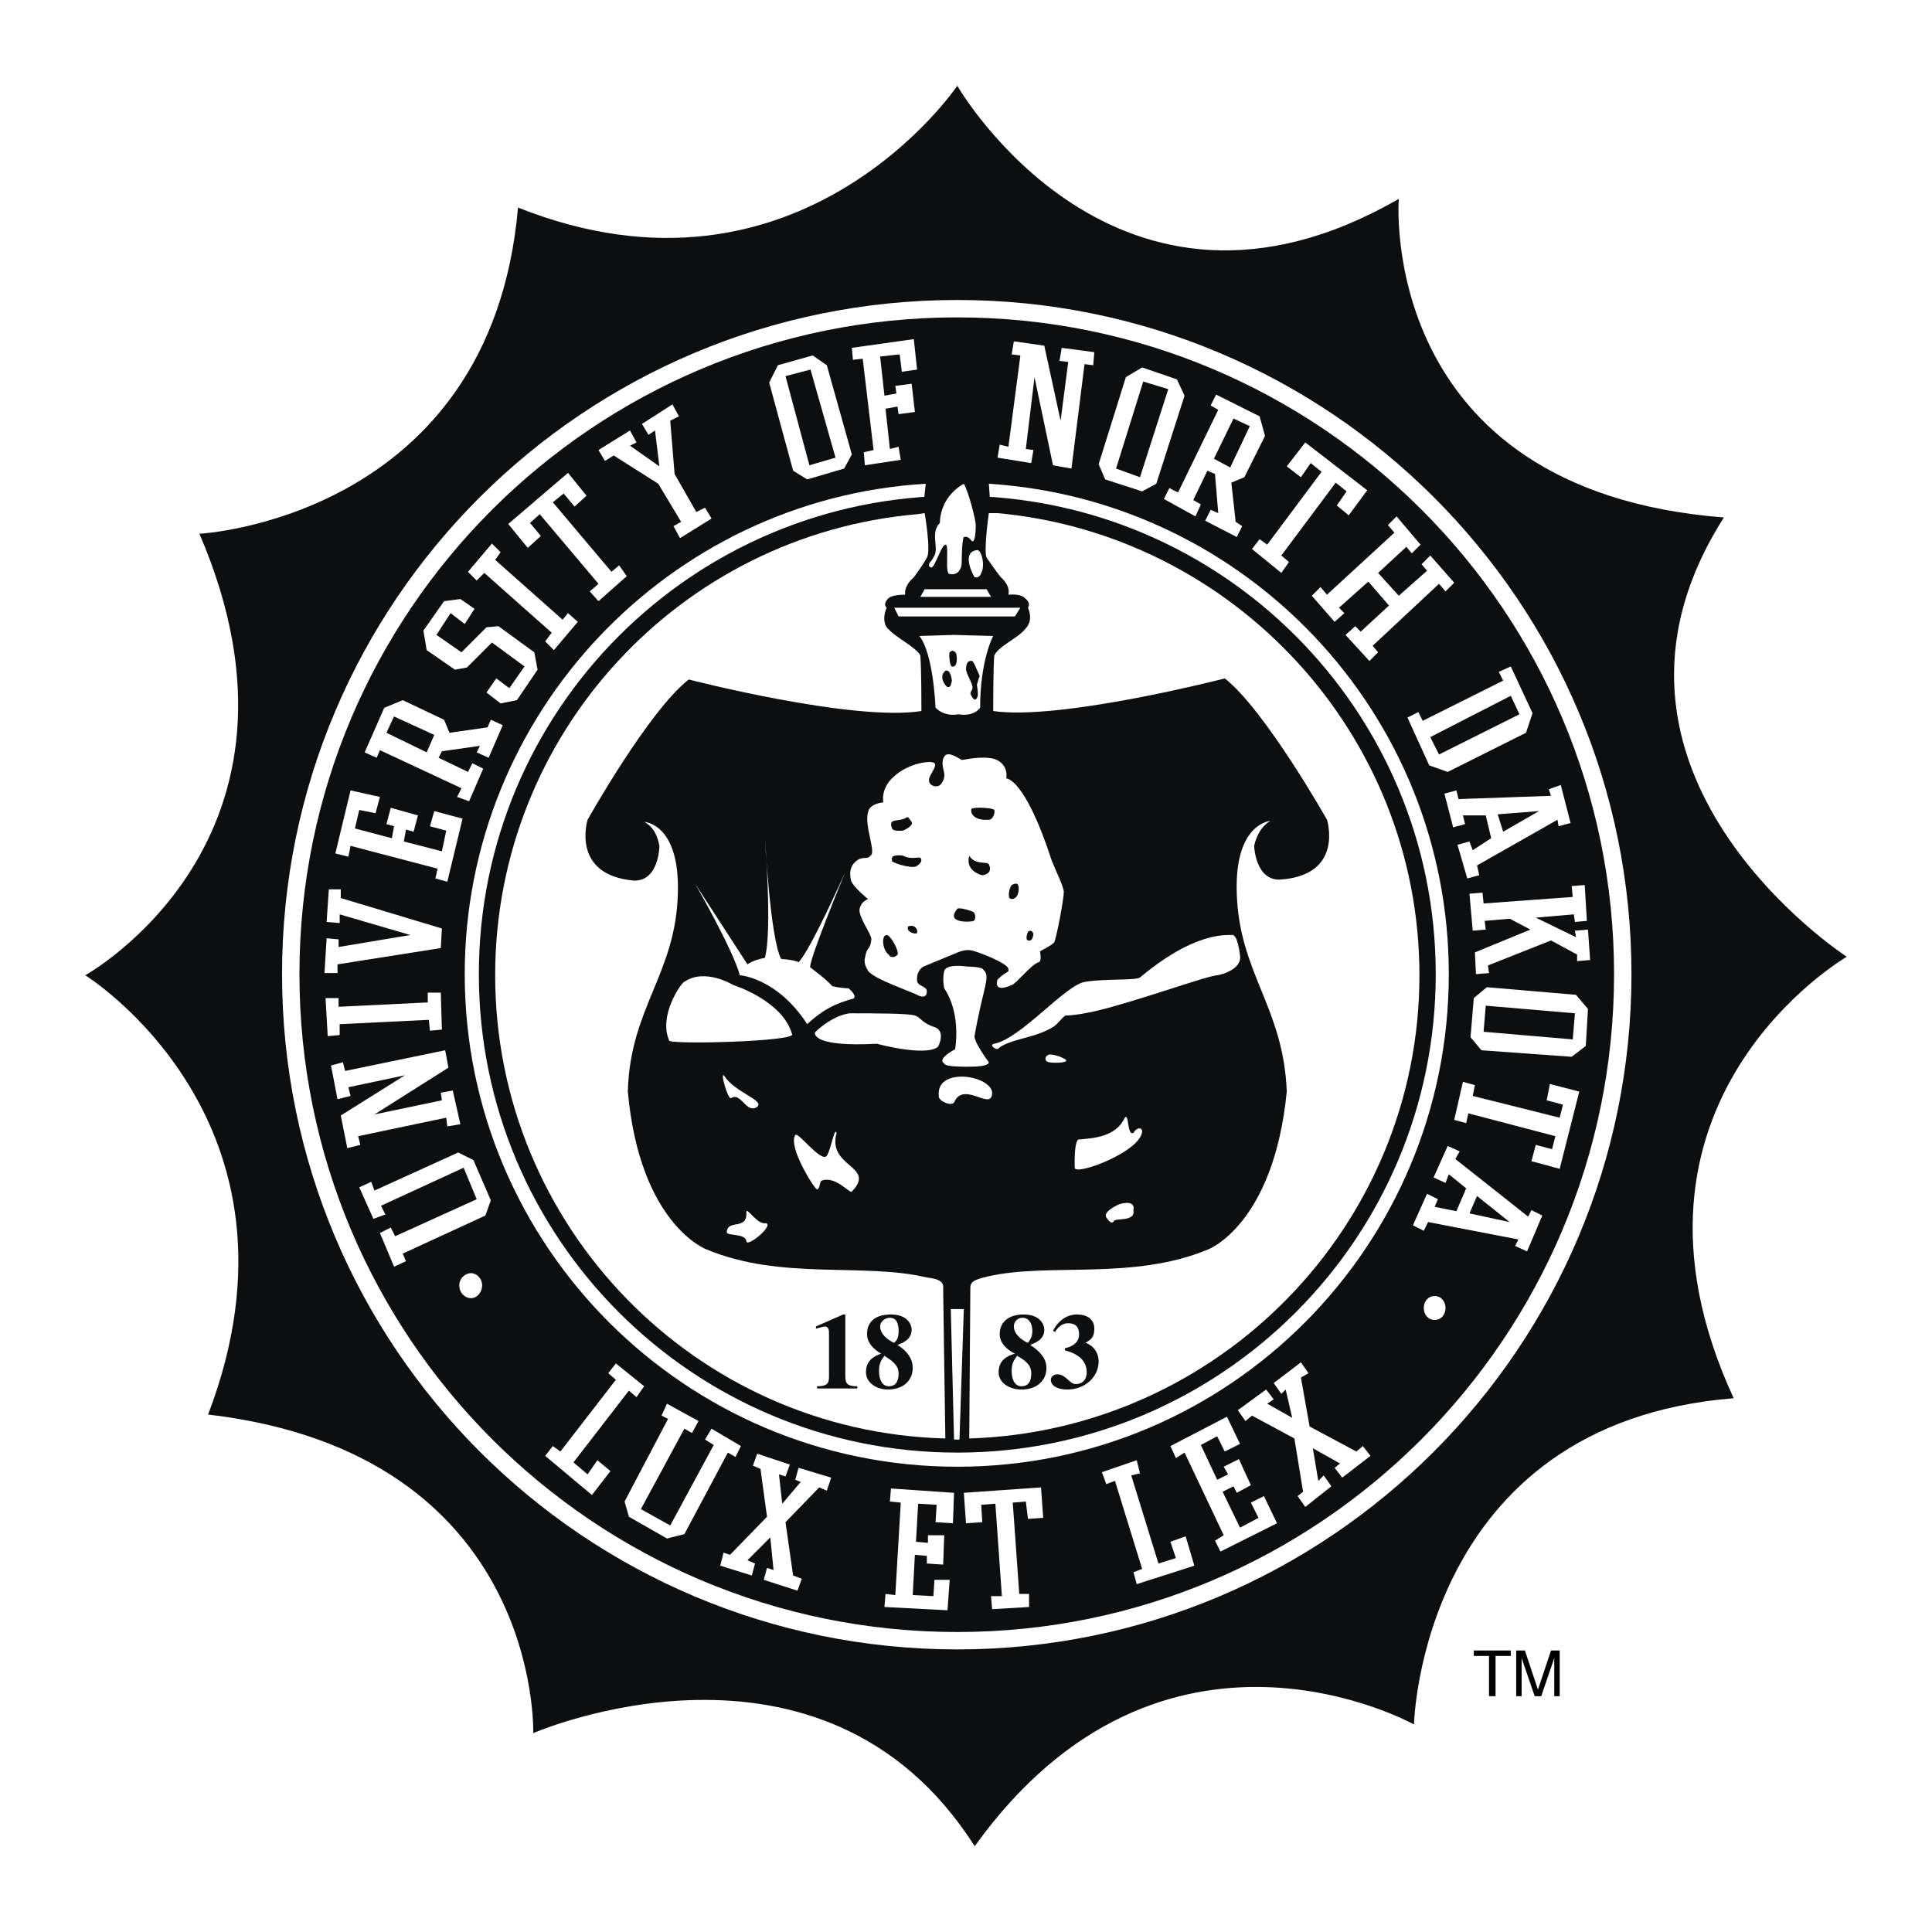 <svg xmlns="http://www.w3.org/2000/svg" width="2500" height="2500" viewBox="0 0 192.756 192.756"><path fill-rule="evenodd" clip-rule="evenodd" fill="#fff" d="M0 0h192.756v192.756H0V0z"/><path d="M53.201 172.916s.868-27.881-32.438-31.787C31.937 111.838 8.504 97.301 8.504 97.301S33.022 83.74 19.895 53.255c0 0 29.074-1.519 31.787-32.546C79.78 31.883 95.51 8.559 95.51 8.559s15.839 27.555 44.046 11.282c0 0-2.279 29.075 32.436 31.787-16.164 25.386 12.26 43.829 12.26 43.829s-24.951 14.429-11.283 44.046c-31.244 2.494-31.895 32.545-31.895 32.545s-25.061-13.994-43.828 12.15c-15.188-23.868-44.045-11.282-44.045-11.282z" fill-rule="evenodd" clip-rule="evenodd" fill="#0c0e0f" stroke="#0c0e0f" stroke-width="0" stroke-miterlimit="2.613"/><path d="M95.51 164.562c37.103 0 67.261-30.16 67.261-67.371 0-37.21-30.158-67.261-67.261-67.261-37.211 0-67.37 30.051-67.37 67.261 0 37.211 30.159 67.371 67.37 67.371z" fill-rule="evenodd" clip-rule="evenodd" fill="#fff" stroke="#fff" stroke-width="0" stroke-miterlimit="2.613"/><path d="M95.51 162.826c36.126 0 65.525-29.4 65.525-65.635 0-36.234-29.398-65.525-65.525-65.525-36.234 0-65.634 29.292-65.634 65.525 0 36.235 29.4 65.635 65.634 65.635z" fill-rule="evenodd" clip-rule="evenodd" fill="#0c0e0f" stroke="#0c0e0f" stroke-width="0" stroke-miterlimit="2.613"/><path d="M95.51 146.336c27.121 0 49.037-22.021 49.037-49.145 0-26.036-20.287-47.299-45.891-48.927l.434 5.966h-7.377l.651-5.966c-25.603 1.519-45.998 22.891-45.998 48.927 0 27.123 22.022 49.145 49.144 49.145z" fill-rule="evenodd" clip-rule="evenodd" fill="#fff" stroke="#fff" stroke-width="0" stroke-miterlimit="2.613"/><path d="M95.51 144.926c26.363 0 47.734-21.371 47.734-47.734 0-26.362-21.371-47.733-47.734-47.733-26.362 0-47.734 21.372-47.734 47.733 0 26.363 21.372 47.734 47.734 47.734z" fill-rule="evenodd" clip-rule="evenodd" fill="#0c0e0f" stroke="#0c0e0f" stroke-width="0" stroke-miterlimit="2.613"/><path d="M97.896 57.161s-.107.542-.65.434c-.109-.108-1.411-2.495.217-2.712.433-.109.867 1.518.433 2.278z" fill-rule="evenodd" clip-rule="evenodd" fill="#fff" stroke="#fff" stroke-width="0" stroke-miterlimit="2.613"/><path d="M96.161 48.265c-2.496 1.41-2.387 3.906-2.387 3.906-.977.976-.109 2.387-.542 3.254-.325.651-.434.651-.434.651s-.326.434.109.542c.325.109.976-2.169 1.41-2.278.434-.109-.108 2.929.434 2.929 1.085.217 1.193-.977 1.193-.977s0-2.387.217-2.712c.542-.109.651.325.868.434.217 0 .324-.759.324-1.627.001-.434-.649-3.146-1.192-4.122zM92.255 58.788h6.184l.434.759h-7.051l.433-.759zM89.218 60.632h12.585l-.543.868H89.652l-.434-.868zM95.185 63.344l-3.472.108s1.302 1.193 1.627 7.16c.977.977 2.278.651 2.278.651s1.411.326 2.17-.651c0-4.773 1.301-7.16 1.301-7.16l-3.904-.108zm-.651 5.207c-.108 0-.977-.977-.217-1.627.542-.217.651.977.651.977-.109.65-.218.65-.434.65zm.434-2.061c-.217 0-.326-1.302-.217-1.411.109-.108.326-.325.651.109.217 1.194-.217 1.411-.434 1.302zm2.712 1.085l-.217.76s.217 1.085 0 1.302c-.109.217-.326.325-.651-.434.108-.435.217-.326.217-.651s-.542-1.193-.651-1.735c0-.651.217-.868.434-.868.217-.108.325.108.651.868.433.867.217.758.217.758zM94.859 130.605h1.302l-.434 13.02h-.542l-.326-13.02zM104.949 85.909c-2.713-8.354-4.557-8.245-4.557-8.245s.324-1.41-1.193-1.953c-1.41-.325-2.93.108-3.255.108-.217-.108-1.41-.976-1.735-.325-.434.651.108 1.627 0 1.953 0 .325-.326.976-.651.976-.325.108-.868-.109-.868-.542-.108-.434.868-1.41.542-1.736s-2.604 0-4.014 1.302c-1.411 1.193-1.085 2.604-1.085 2.604s-1.411.108-1.519.976c-.434 1.302.868 4.123.217 4.339-.217.434-.76 0-1.411.542s-.651 1.193-.542 1.844c.108.651 1.736 1.953 1.736 1.953s-.759.217-.868 1.085c0 .867 1.193 2.386 1.193 2.929-.108.977-.434.868-.543 1.41-.108.543-.325.868.217 1.737.651.867 4.339 2.061 5.099 2.494 0 0 .759.326.759-.434 0-.65-1.084-.434-.976-1.303 0-.867.651-1.192.651-1.192l3.146-1.302s.868-.434 1.519-.325c.76.108 3.688 1.302 3.797 1.845.107.434-.217.217-1.086 1.084 0 0-.541 1.41 1.41.543.326 0 2.062-2.17 2.713-2.279.326-.108.109-1.085.109-1.085s1.084-.542 1.41-.868c.217-.326.977-4.34.977-5.099-.108-.649-.651-1.734-1.192-3.036zm-15.948-3.905c.108-.217.977-.108 1.411-.434.217-.108.217 0 .542.434.217.434-.868.868-.868.868s-.976.108-1.084-.217c-.001 0-.218-.543-.001-.651zm-.326 13.235c-.65-.434-.759-1.953-.217-1.953.434 0 1.302 1.735 1.085 1.953-.217.325-.759.325-.868 0zm1.953-2.821c.65-.217.976.326.868.651-.108.218-1.193-.108-.868-.651zm.76-5.966c-.542.217-2.712-.434-2.387-.651-.217-.651 1.084-.434 1.084-.434.868.434 1.411.109 1.736.217.218.217.109.542-.433.868zm5.749 5.424c-.107.108-2.928.326-1.626-1.193.108-.217 1.519.217 1.626.326.217.216.217.759 0 .867zm.869-4.556c-.109 0-1.736-.434-1.302-1.953.542.977 1.843.542 1.953.868.433.868-.434 1.085-.651 1.085zm.65-5.533c-1.736.109-1.844-.868-1.736-1.085.216-.217 2.169-.108 2.279.109.108.216-.109.976-.543.976zm2.821 7.594c-.324.434-.65.325-.76.217-.107-.109-.107-.868.217-1.302 0 0 .436-.217.543-.108.216.108.216.759 0 1.193zm1.085 4.448c-.326-.108 0-.868 0-.868s.217-.217.434 0 0 .651 0 .651-.109.325-.434.217z" fill-rule="evenodd" clip-rule="evenodd" fill="#fff" stroke="#fff" stroke-width="0" stroke-miterlimit="2.613"/><path d="M96.487 96.433s1.519 0 1.626.325c.76.65 0 1.627-.867 6.51-.217.543 1.41 2.711 1.41 2.711 0 .436-1.52.436-1.52.436s-2.928.107-2.928-.326c0 0-.868-.326 1.085-1.41 0 0 .65-3.473-1.085-6.076 0 0-.217-.867 0-1.734.217-.762 2.279-.436 2.279-.436zM68.28 97.951c2.061-1.41 4.882.326 4.882.326s4.882 1.518 5.858 4.881c.651.76-12.367 1.086-12.259.652-1.085-2.496 1.194-5.749 1.519-5.859zM73.813 97.301s3.688.217 6.726 4.881c2.17-2.061 3.906-2.277 4.34-2.494.434 0 .651-.326-.217-1.086 0 0-.759 0-1.627-.217-.542-.65-2.169-1.844-2.169-1.844-.434-.108 3.472-9.547 3.472-9.547s-3.472 7.811-4.665 9.004c0 0-.326-.217-1.736-.325-1.084-1.953-1.627-12.15-1.627-12.15s.759 9.33 0 12.042c-1.193.217-1.736.65-1.736.65l-5.208-8.027c-.001 0 3.796 6.617 4.447 9.113z" fill-rule="evenodd" clip-rule="evenodd" fill="#fff" stroke="#fff" stroke-width="0" stroke-miterlimit="2.613"/><path d="M81.298 103.051c0-.109 1.736-1.736 3.472-1.953 2.278 0 5.858 0 6.509.217.651.217.651.76 2.062 1.193.977.434.325 1.844.217 1.953-1.302.977-6.075-.326-6.075-.326-6.076.326-6.185-.867-6.185-1.084zM123.717 95.348c.217 1.41-2.061 1.953-2.279 1.953-1.191.107-8.027 2.604-12.15 3.58-.975.217-2.168.434-2.928.434-.217 0-.76.76-1.193 1.084-1.846 1.193-4.232 1.193-5.533 2.17-.109.326-1.086-.324-.434-.434 2.711-.543 7.16-5.967 9.113-6.184 1.951-.326 4.99-.107 5.424-.434 1.844-1.519 5.533-4.34 9.113-4.231.65-.217.867 2.062.867 2.062zM104.406 105.871c-.109-.109-.217-.434.217-.65.434-.109 1.953.434 1.736.65s-1.843.217-1.953 0zM75.549 110.428c-1.085.76-1.627-1.52-2.604-.869-.325.219-1.193-2.928-.651-2.168 1.085 1.627 4.014 2.386 3.255 3.037z" fill-rule="evenodd" clip-rule="evenodd" fill="#fff" stroke="#fff" stroke-width="0" stroke-miterlimit="2.613"/><path d="M98.982 108.908c.107 2.17-2.821-1.193-3.798 1.086-.325.434-1.627-.217-1.519-.652-.325-2.821 4.882-2.17 5.317-.434z" fill-rule="evenodd" clip-rule="evenodd" fill="#fff"/><path d="M98.982 108.908c.107 2.17-2.821-1.193-3.798 1.086-.325.434-1.519-.217-1.519-.652-.325-2.821 4.882-2.17 5.317-.434z" fill="none" stroke="#fff" stroke-width="0" stroke-miterlimit="2.613"/><path d="M113.084 113.031c.219-.434.76-.65.869-.217 0 2.061-6.727 4.557-6.727 3.688 0 0-.107-2.82.434-2.82 1.303-.107 3.689-.217 4.557-2.17.433-.541.217 1.845.867 1.519zM84.987 118.889c-.217.217-1.627-1.627-3.037-1.084-.218.217-.109.76-.435.867-.217 0-2.929-4.23-2.169-5.424.217-.434 2.604 2.82 3.146 2.061.434-.65.759-2.928.977-2.277-.977 3.47 4.013 3.253 1.518 5.857zM113.084 120.734c.219 1.193-1.734.758-1.951 1.084-.217.434-.652-.217-.652-.217-.541-.543.436-1.086 1.086-1.41.216-.109 1.736-.543 1.517.543z" fill-rule="evenodd" clip-rule="evenodd" fill="#fff" stroke="#fff" stroke-width="0" stroke-miterlimit="2.613"/><path d="M76.417 122.035c.868.217-2.061 2.604-1.953 1.736-.217-.76-2.061-.434-1.953-.867.109-1.303 2.062-.109 1.953-1.953-.001-.652 1.085 1.301 1.953 1.084z" fill-rule="evenodd" clip-rule="evenodd" fill="#fff"/><path d="M76.417 122.035c.868.217-1.953 2.604-1.953 1.736-.217-.76-2.061-.434-1.953-.867.109-1.303 2.062-.109 1.953-1.953-.001-.652 1.085 1.301 1.953 1.084z" fill="none" stroke="#fff" stroke-width="0" stroke-miterlimit="2.613"/><path d="M96.704 143.516c24.843-.76 44.914-21.154 44.914-46.215 0-24.084-18.551-43.937-42.094-46.107h-.867s-.543 3.797-.217 4.448c.65.976 1.41 1.953 1.41 1.953s.977.76.76 1.736c1.301-.108 1.627.326 1.627.326s.65.434.326.977c.541 1.302-.109 1.952-.326 2.169-.543.759-2.713 1.736-3.037 2.604-.109 1.085-.109 5.533-.109 5.533 6.727.977 23.107-3.254 23.107-3.254 4.014 3.146 10.199 14.103 10.199 14.103s1.734 5.533-4.666 5.967c-2.496.108-2.604-3.363-2.604-3.363.434-1.952 1.627-2.495 1.627-2.495s-3.58.217-3.363 7.16c.217 8.029 4.666 11.392 4.99 19.853-1.301 13.236-7.811 15.73-7.811 15.73-7.486 3.146-15.947 1.303-22.023 2.713-.758.217-1.735.324-1.735 1.084s-.108 15.078-.108 15.078z" fill-rule="evenodd" clip-rule="evenodd" fill="#fff" stroke="#fff" stroke-width="0" stroke-miterlimit="2.613"/><path d="M94.317 143.516c-24.952-.65-44.914-21.154-44.914-46.215 0-24.084 18.443-43.937 42.093-45.999l.759-.108s.651 3.797.217 4.448c-.542.976-1.301 1.953-1.301 1.953s-.977.76-.868 1.736c-1.302 0-1.627.326-1.627.326s-.65.542-.217.977c-.542 1.302 0 2.061.217 2.169.651.759 2.821 1.844 3.146 2.604.108 1.085.108 5.533.108 5.533-6.834 1.085-23.216-3.146-23.216-3.146-4.014 3.144-10.089 13.993-10.089 13.993s-1.735 5.533 4.665 6.075c2.495 0 2.495-3.472 2.495-3.472-.325-1.952-1.519-2.386-1.519-2.386s3.58.108 3.363 7.16c-.217 8.027-4.773 11.391-4.99 19.744 1.193 13.236 7.811 15.73 7.811 15.73 7.485 3.146 15.73 1.303 22.022 2.82.977.109 1.736.326 1.628 1.086 0 .651.217 14.972.217 14.972z" fill-rule="evenodd" clip-rule="evenodd" fill="#fff"/><path d="M94.317 143.516c-24.952-.65-44.914-21.154-44.914-46.215 0-24.084 18.443-43.937 42.093-45.999l.759-.108s.651 3.797.217 4.448c-.542.976-1.301 1.953-1.301 1.953s-.977.76-.868 1.736c-1.302 0-1.627.326-1.627.326s-.65.542-.217.977c-.542 1.302 0 2.061.217 2.169.651.759 2.821 1.844 3.146 2.604.108 1.085.108 5.533.108 5.533-6.834 1.085-23.216-3.146-23.216-3.146-4.014 3.144-10.089 13.993-10.089 13.993s-1.735 5.533 4.665 6.075c2.495 0 2.495-3.472 2.495-3.472-.325-1.952-1.519-2.386-1.519-2.386s3.58.108 3.363 7.16c-.217 8.027-4.773 11.391-4.99 19.744 1.193 13.236 7.811 15.73 7.811 15.73 7.485 3.146 15.73 1.303 22.022 2.82.977.109 1.628.326 1.628 1.086 0 .651.217 14.972.217 14.972z" fill="none" stroke="#fff" stroke-width="0" stroke-miterlimit="2.613"/><path d="M85.529 138.309c-1.085 0-1.193-.326-1.193-1.086v-6.074h-.217l-2.712 1.193v.217c.434-.109.76-.217.868-.217.434 0 .434.434.434.76v4.121c0 .652 0 1.086-1.193 1.086v.217h4.014v-.217h-.001zM87.808 132.342c0-.434.434-.869.977-.869.759 0 .868.76.868 1.303 0 .65-.108.867-.434 1.193-.11 0-1.411-.651-1.411-1.627zm1.085-1.194c-1.736 0-2.387.867-2.387 1.953 0 .867.651 1.518 1.41 1.953-.651.217-1.519.65-1.519 1.844 0 1.084 1.085 1.734 2.17 1.734 1.519 0 2.495-.867 2.495-2.168 0-.977-.65-1.736-1.519-2.279.542-.217 1.41-.543 1.41-1.518.001-.542-.433-1.519-2.06-1.519zm-1.194 5.641c0-.76.217-1.084.542-1.518.651.434 1.41.867 1.41 1.734 0 .326 0 1.303-.977 1.303-.649.001-.975-.65-.975-1.519zM101.152 132.342c0-.434.324-.869.867-.869.76 0 .977.76.977 1.303 0 .65-.217.867-.434 1.193-.109 0-1.41-.651-1.41-1.627zm.975-1.194c-1.627 0-2.387.867-2.387 1.953 0 .867.652 1.518 1.52 1.953-.76.217-1.627.65-1.627 1.844 0 1.084 1.084 1.734 2.277 1.734 1.52 0 2.496-.867 2.496-2.168 0-.977-.76-1.736-1.627-2.279.541-.217 1.41-.543 1.41-1.518 0-.542-.433-1.519-2.062-1.519zm-1.193 5.641c0-.76.219-1.084.543-1.518.76.434 1.41.867 1.41 1.734 0 .326 0 1.303-.977 1.303-.65.001-.976-.65-.976-1.519zM105.273 132.885c.109-.217.543-.869 1.303-.869s1.084.434 1.084 1.086c0 .977-.867 1.301-1.41 1.41v.217c.869.217 2.17.76 2.17 2.17 0 .867-.543 1.193-1.084 1.193-.652 0-.977-.977-1.846-.977-.324 0-.65.217-.65.543 0 .65.76.975 1.627.975 1.846 0 3.146-1.301 3.146-2.82 0-.758-.434-1.518-1.301-1.844.541-.326.867-.543.867-1.41 0-.977-.76-1.41-1.736-1.41-1.301 0-2.061.977-2.387 1.627l.217.109z" fill-rule="evenodd" clip-rule="evenodd" fill="#0c0e0f" stroke="#0c0e0f" stroke-width="0" stroke-miterlimit="2.613"/><path fill-rule="evenodd" clip-rule="evenodd" fill="#fff" d="M38.989 122.469l-1.085.543 1.41 3.363 1.193-.543-.325-.76 8.245-3.797.542-1.517-1.735-4.016-1.519-.758-8.354 3.797-.325-.869-1.194.543 1.411 3.147 1.193-.434-.434-.869 8.245-3.797 1.302 3.146-8.137 3.69-.433-.869zM35.951 114.225l-.217-.868 8.787-1.845.109.869 1.302-.217-.76-3.363-1.193.217.108.759-6.726 1.411 7.377-4.667-.325-1.736-9.981 2.063-.217-.869-1.193.326.651 3.363 1.302-.326-.217-.867 5.641-1.194-6.4 4.014.65 3.254 1.302-.324zM33.89 103.268v-1.086l8.896-.434.108 1.086 1.193-.109-.108-3.688h-1.302v.975l-8.896.435v-.869h-1.302l.218 3.797 1.193-.107zM33.673 97.084v-.869l10.306-1.627.108-1.953-10.088-3.037v-.868h-1.194l-.217 3.254 1.302.109v-.868l7.051 2.062-7.16 1.193v-.76l-1.193-.108-.217 3.472h1.302zM34.758 85.476l.217-1.086 8.679 2.278-.217.977 1.193.325 1.519-6.292-2.821-.759-.434 1.519 1.627.434-.434 2.061-3.796-.976.216-1.194.76.217.434-1.627-2.712-.76-.434 1.628.759.217-.217 1.193-3.688-.976.433-1.844 1.628.325.434-1.628-2.929-.65-1.519 6.292 1.302.326zM37.579 75.603l.325-.759 8.137 3.797-.434.868 1.193.434 1.41-3.254-1.084-.542-.435.868-2.929-1.41.325-.651 3.797-.542-.326.651 1.193.542 1.41-3.254-1.193-.542-.325.759-3.797.542-.543-1.302-4.122-1.953-1.844.76-1.953 4.448 1.195.54zm.976-2.495l.759-1.627 4.014 1.844-.759 1.736-4.014-1.953zM46.366 62.259l.976-1.519-1.41-.976-1.628.217-2.06 2.929.325 1.953 2.82 1.953 1.194-.217 2.495-2.495 3.255 2.386-1.519 2.17-1.302-.976-.976 1.41 1.41 1.085 1.627-.326 2.061-3.037-.325-1.736-3.58-2.604-1.193.108-2.495 2.496-2.496-1.736 1.411-2.17 1.41 1.085zM47.559 57.92l.76-.759 6.725 5.966-.65.868.868.868 2.386-2.821-.976-.868-.543.651-6.726-5.967.543-.759-.868-.868-2.387 2.821.868.868zM50.706 52.278l1.952 2.387 1.302-1.193-1.085-1.302.976-.868 5.858 6.944-.867.758.867.977 2.821-2.495-.759-1.085-.76.651-5.858-6.943 1.085-.868 1.085 1.301 1.193-1.084-1.844-2.278-5.966 5.098zM60.36 45.986l.869-.542 4.447 2.821 2.279 3.797-.76.434.651 1.193 3.146-1.953-.651-1.085-.868.434-2.169-3.796-.434-5.317.868-.433-.651-1.194-3.038 1.953.651 1.085.651-.434.434 3.58-2.929-2.062.65-.325-.65-1.193-3.147 1.952.651 1.085zM76.742 38.175l2.387 8.787 1.41.868 3.689-1.085.759-1.41-2.495-8.896-1.41-.976-3.472.976-.868 1.736zm4.123-1.301l2.495 8.787-2.604.76-2.387-8.896 2.496-.651zM85.096 35.897l.976-.108 1.085 9.112-.977.218.109 1.301 3.58-.542-.217-1.302-.868.217-.434-4.014 1.193-.217.109.759 1.627-.217-.325-2.82-1.628.217.109.759-1.193.217-.434-3.905 1.952-.217.218 1.735 1.518-.216-.325-3.038-6.184.868.109 1.193zM100.934 35.355l.869.108-1.194 9.113-.869-.217-.217 1.302 3.364.542.217-1.302-.758-.108.867-7.16 1.844 8.787 1.843.326 1.303-10.415.867.108.11-1.301-3.254-.434-.217 1.301.867.109-.76 5.858-1.627-7.485-3.037-.434-.218 1.302zM112.326 37.633l-2.713 8.679.65 1.519 3.689 1.193 1.41-.759 2.82-8.788-.76-1.627-3.471-1.193-1.625.976zm4.231 1.193l-2.82 8.788-2.387-.868 2.711-8.679 2.496.759zM120.787 40.454l.76.434-4.014 8.245-.867-.434-.543 1.084 3.146 1.736.541-1.193-.758-.434 1.41-2.93.758.326.326 3.905-.76-.326-.541 1.084 3.145 1.628.543-1.085-.65-.434-.434-3.906 1.301-.542 2.061-4.123-.541-1.953-4.34-2.17-.543 1.088zm2.279 1.301l1.627.759-1.953 4.123-1.627-.868 1.953-4.014zM130.227 44.142l-1.846 2.387 1.412 1.085.975-1.411 1.086.868-5.424 7.269-.76-.543-.76.977 2.93 2.387.76-1.085-.76-.652 5.424-7.268 1.084.868-.977 1.41 1.193.977 1.846-2.495-6.183-4.774zM138.471 52.387l.65.759-6.725 6.184-.652-.759-.867.868 2.277 2.603.977-.868-.541-.542 2.928-2.604 2.062 2.387-2.822 2.604-.541-.543-.977.868 2.387 2.604.867-.868-.543-.651 6.619-6.183.651.758.867-.867-2.387-2.713-.867.868.543.651-2.82 2.496-2.063-2.278 2.82-2.604.543.651.868-.868-2.387-2.821-.867.868zM149.537 67.033l.434.868-8.027 4.014-.436-.868-1.084.543 2.17 4.773 1.844.651 7.811-3.905.652-1.953-2.17-4.665-1.194.542zm1.193 2.386l.867 1.844-8.027 4.014-.869-1.736 8.029-4.122zM154.527 78.749l.217.651-9.223.326-.217-.868-1.193.325.869 3.363 1.193-.326-.217-.868h2.277l.543 2.278-1.844 1.194-.326-.868-1.193.326.977 3.363 1.193-.325-.217-.977 8.027-4.557.109.651 1.193-.326-.977-3.797-1.191.435zm-.976 2.17l-3.58 2.061-.543-1.735 4.123-.326zM156.805 88.405l.109 1.084-8.896.651-.11-1.085-1.301.109.327 3.689 1.3-.109-.107-.868 2.494-.217 2.063 1.085-5.534 2.278.108 2.169 1.303-.107-.11-.76 6.293-2.495 2.604 1.41v.651l1.3-.108-.216-3.038-1.301.109.107.65-4.013-1.952 3.796-.326.11.759 1.193-.108-.217-3.58-1.302.109zM157.238 99.254l-8.895-.76-1.303 1.084-.326 3.906 1.086 1.301 9.004.652 1.41-1.086.217-3.688-1.193-1.409zm-.324 4.447l-8.896-.76.217-2.604 8.896.76-.217 2.604zM157.564 108.908l-2.929-.76-.324 1.629 1.627.434-.327 1.301-8.677-2.17.216-1.084-1.193-.326-.869 3.797 1.193.326.217-.977 8.68 2.279-.326 1.301-1.627-.433-.434 1.627 2.82.759 1.953-7.703zM152.791 120.734l-.326.65-7.268-5.75.434-.76-1.193-.543-1.41 3.146 1.193.543.326-.867 1.734 1.41-.977 2.277-2.168-.434.324-.76-1.084-.543-1.41 3.146 1.084.543.434-.867 9.006 1.734-.326.652 1.193.541 1.518-3.58-1.084-.538zm-2.17 1.194l-4.014-.869.76-1.736 3.254 2.605zM60.686 137.006l.759.652-5.532 7.16-.76-.543-.759.977 4.665 3.904 1.844-2.386-1.302-1.084-.976 1.41-1.411-1.194 5.533-7.16.759.651.76-1.084-2.821-2.28-.759.977zM69.04 142.973l.65-1.194-3.146-1.734-.542 1.191.651.326-4.34 8.247.434 1.517 3.797 2.17 1.736-.434 4.34-8.136.759.433.542-1.084-2.929-1.736-.651 1.086.868.541-4.339 8.029-2.929-1.629 4.339-8.027.76.434zM75.115 146.229l.759.324.651 4.773-3.689 3.797-.65-.217-.326 1.303 3.146.977.326-1.194-.76-.326 2.279-2.277.325 3.254-.651-.217-.325 1.193 3.362 1.084.435-1.193-.869-.324-.759-5.317 3.363-3.471.76.325.434-1.301-3.255-.977-.325 1.194.542.216-1.844 2.17-.326-2.929.651.216.434-1.193-3.254-1.084-.434 1.194zM88.784 149.809l1.085.107-.543 9.223-.976-.11-.108 1.301 6.292.326.216-3.037h-1.518l-.108 1.627-2.062-.107.217-4.016 1.193.109v.76l1.628.108.108-2.93h-1.627v.76l-1.193-.108.216-3.797 1.845.108-.109 1.736 1.736.108.109-3.038-6.292-.433-.109 1.303zM96.161 148.939l.217 3.038 1.628-.108-.11-1.736 1.411-.108.652 9.221h-1.086l.109 1.303 3.688-.219v-1.301h-.977l-.65-9.113 1.303-.107.216 1.734 1.518-.107-.217-3.038-7.702.541zM110.373 148.072l.867-.326 2.713 8.787-.869.326.326 1.194 5.75-1.844-.867-2.93-1.52.543.543 1.627-1.736.543-2.713-8.787.869-.219-.326-1.3-3.471 1.193.434 1.193zM117.316 145.469l.868-.543 3.906 8.244-.869.543.543 1.086 5.642-2.822-1.302-2.711-1.303.65.76 1.52-1.844.976-1.737-3.58 1.086-.543.325.65 1.41-.759-1.194-2.604-1.517.76.433.76-1.085.543-1.627-3.473 1.627-.867.759 1.519 1.52-.759-1.303-2.713-5.641 2.929.543 1.194zM124.26 141.779l.65-.543 4.231 2.28.869 5.316-.543.434.76 1.084 2.603-2.061-.76-1.084-.543.541-.543-3.254 2.713 1.52-.543.433.76.977 2.82-2.17-.759-.977-.651.543-4.664-2.496-.867-4.883.758-.433-.758-1.084-2.713 2.06.76 1.086.433-.435.651 2.822-2.494-1.41.65-.436-.76-.976-2.82 2.062.76 1.084zM47.017 129.521c.542 0 1.085-.543 1.085-1.303 0-.65-.542-1.193-1.085-1.193-.651 0-1.193.543-1.193 1.193-.001.761.542 1.303 1.193 1.303zM143.137 131.691c.65 0 1.084-.543 1.084-1.193 0-.652-.434-1.193-1.084-1.193-.652 0-1.086.541-1.086 1.193 0 .65.433 1.193 1.086 1.193z"/><path fill-rule="evenodd" clip-rule="evenodd" d="M147.041 164.67h3.689v.543h-1.519v4.014h-.65v-4.014h-1.52v-.543zM155.068 169.227v-2.604-1.193l-1.301 3.797h-.65l-1.303-3.797v3.797h-.543v-4.557h.869l1.301 3.906 1.303-3.906h.867v4.557h-.543z"/></svg>